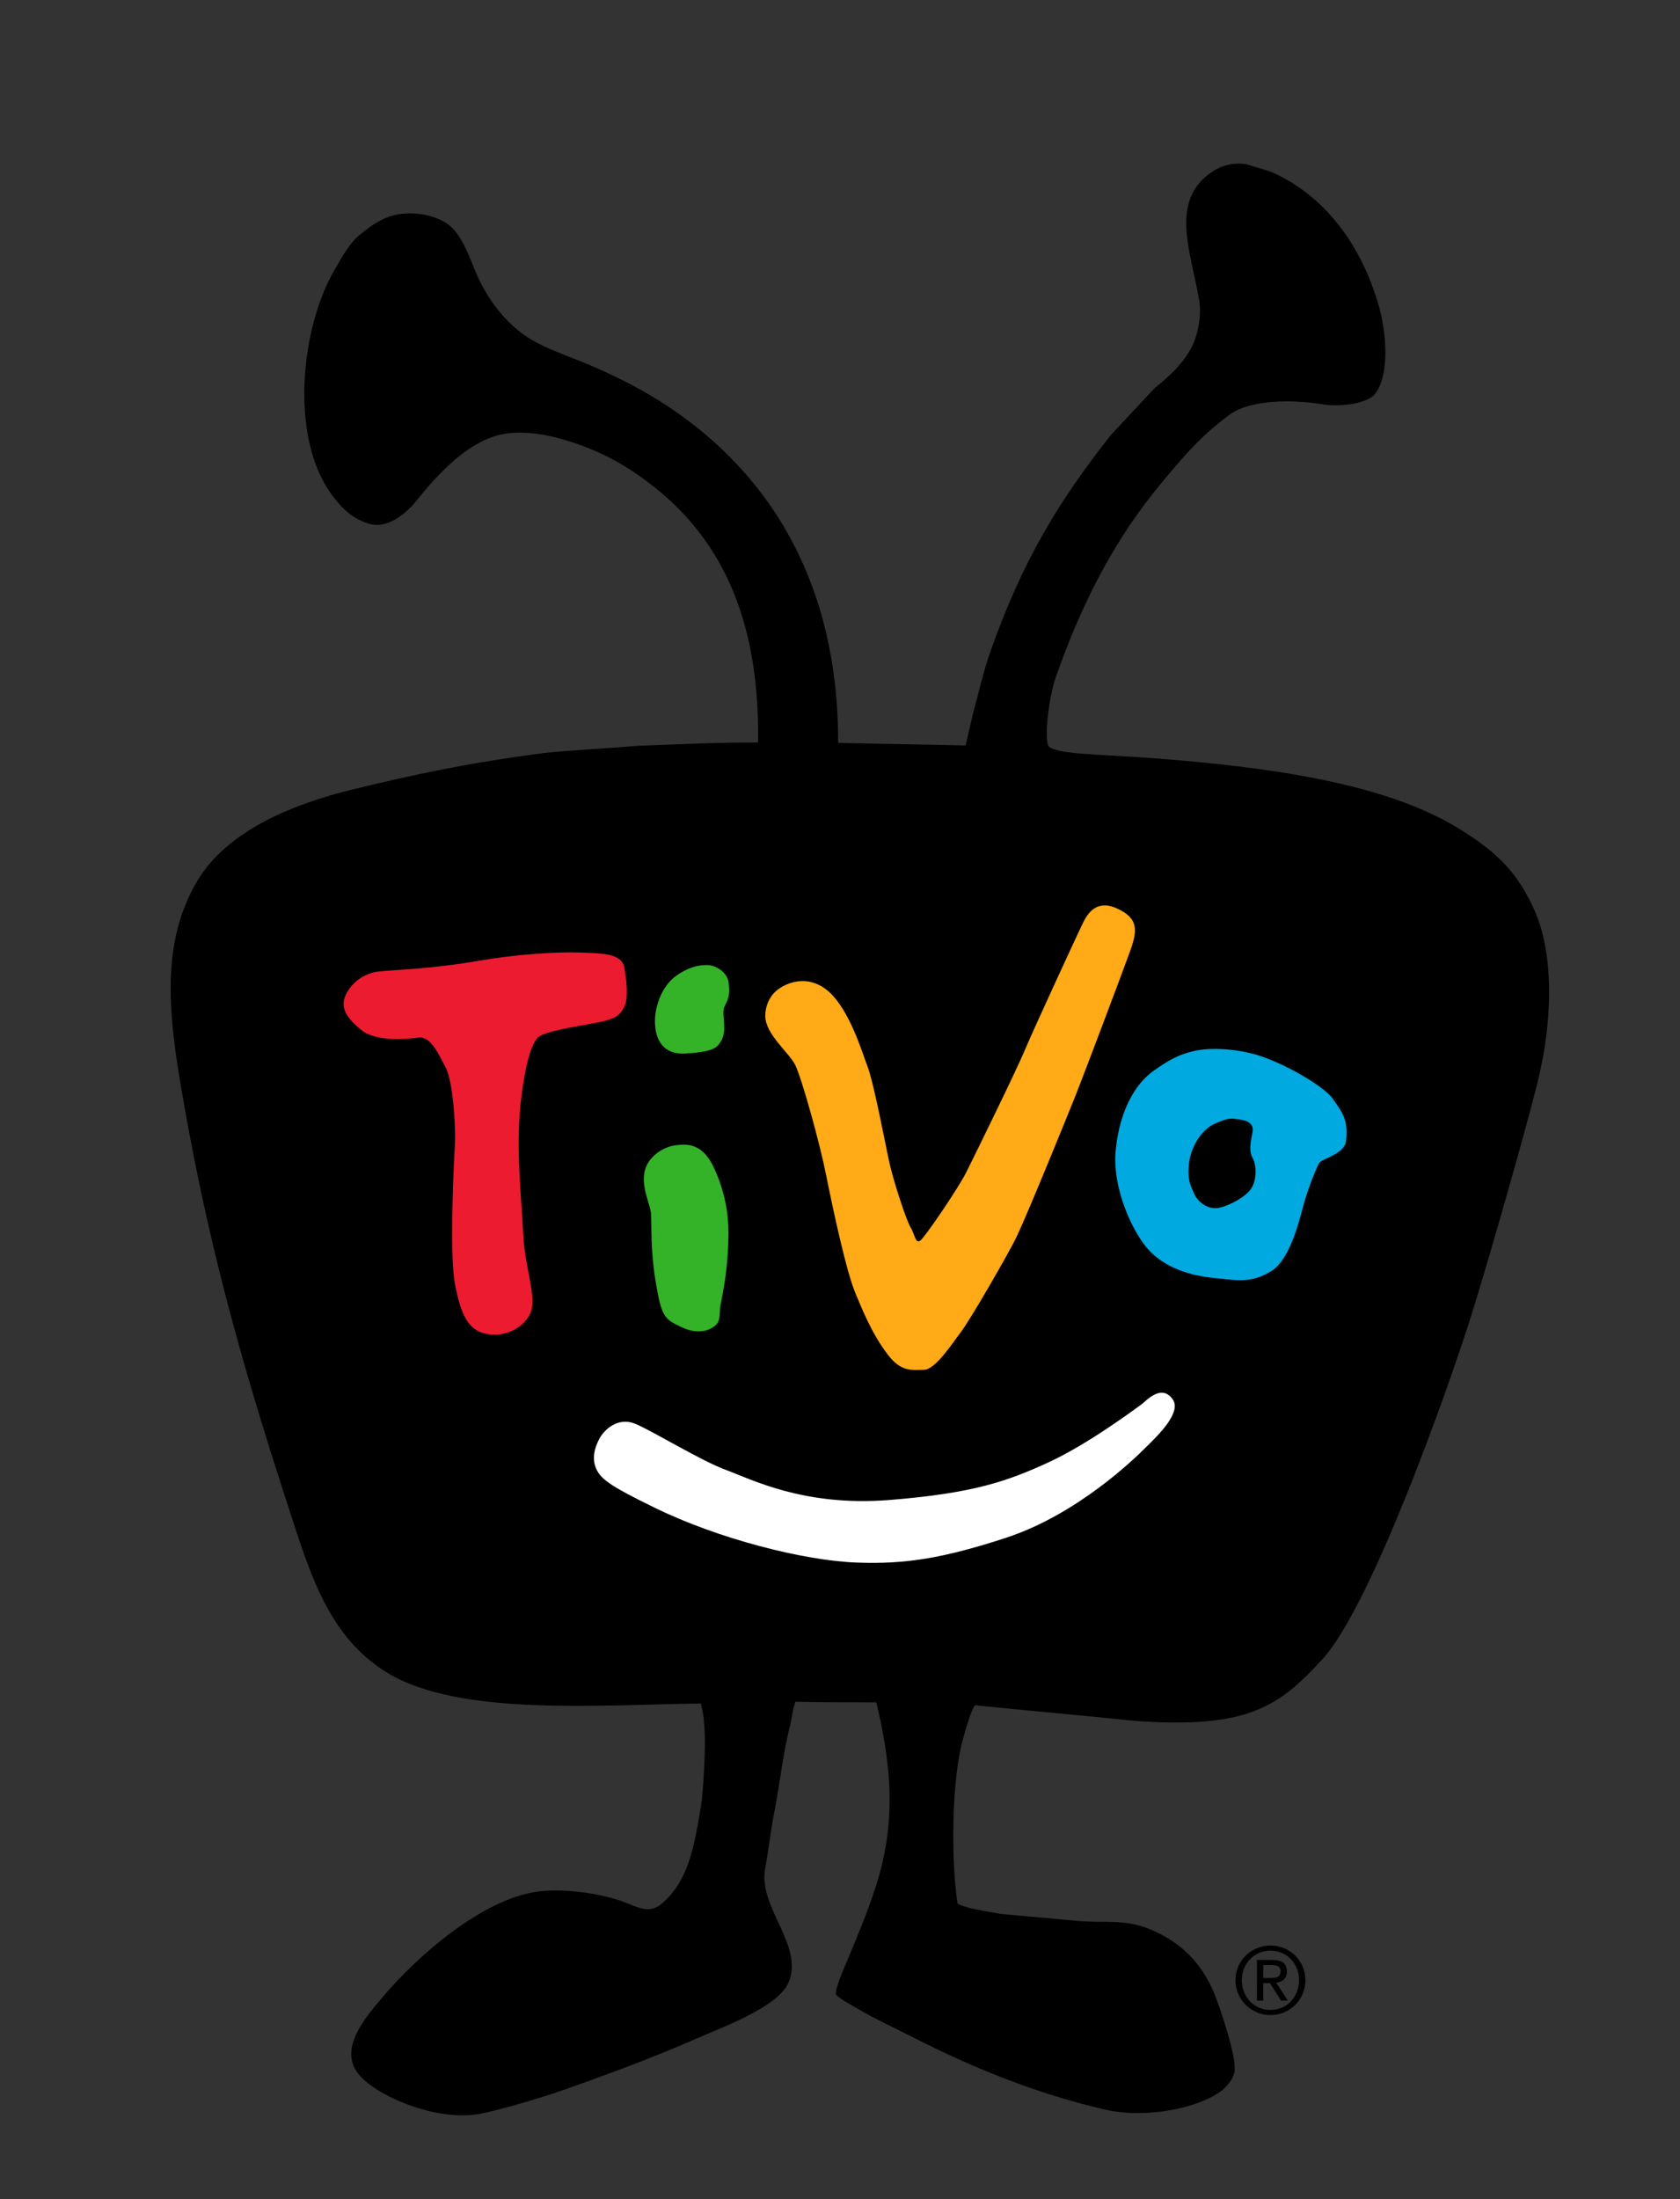 <?xml version="1.0" encoding="utf-8"?>
<!-- Generator: Adobe Illustrator 15.0.0, SVG Export Plug-In . SVG Version: 6.00 Build 0)  -->
<!DOCTYPE svg PUBLIC "-//W3C//DTD SVG 1.1//EN" "http://www.w3.org/Graphics/SVG/1.1/DTD/svg11.dtd">
<svg version="1.1" id="_x32_011_logo" xmlns="http://www.w3.org/2000/svg" xmlns:xlink="http://www.w3.org/1999/xlink" x="0px"
	 y="0px" width="186px" height="243.392px" viewBox="214.5 51.108 186 243.392" enable-background="new 214.5 51.108 186 243.392"
	 xml:space="preserve">
<rect x="214.5" y="51.108" width="186" height="243.392" fill="#333333" stroke="none"/>
<g>
	<g>
		<g>
			<path d="M330.61,133.705c0.779,0.833,5.232,0.897,9.751,1.186c3.067,0.196,6.917,0.538,9.806,0.865
				c10.189,1.153,19.417,3.076,25.954,7.113c4.221,2.607,6.473,4.935,8.266,8.972c2.422,5.449,1.73,13.329,0.48,18.424
				c-0.465,2.367-5.382,19.898-7.785,27.396c-2.413,7.529-10.766,31.145-16.148,37.042c-4.812,5.272-8.268,7.753-20.764,6.856
				c-4.753-0.503-12.934-1.227-17.688-1.73c-0.433,0.245-1.355,3.624-1.54,4.405c-0.82,3.484-1.042,9.055-0.818,13.414
				c0.07,1.382,0.208,2.973,0.392,4.14c1.038,0.559,3.04,0.805,4.775,1.134c2.2,0.205,5.756,0.514,7.954,0.718
				c3.354,0.383,5.589-0.248,8.53,0.958c3.439,1.412,5.771,3.732,7.187,7.187c0.517,1.262,2.562,7.141,2.204,8.674
				c-0.196,0.838-0.892,1.634-1.497,2.083c-2.552,1.894-8.328,3.07-12.806,2.037c-7.786-1.796-14.859-4.728-21.275-8.002
				c-2.173-1.107-4.219-2.028-6.253-3.234c-0.593-0.352-1.868-1.03-2.251-1.461c-0.303-0.339,0.979-3.223,1.293-3.977
				c1.138-2.719,2.068-4.942,3.02-7.811c2.491-7.522,1.688-13.952,0.129-20.584c-3.396,0-5.127,0-8.972-0.065
				c-0.392,1.304-0.257,1.089-0.549,2.489c-0.847,3.306-1.15,6.568-1.845,10.068c-0.372,1.957-0.585,4.003-0.958,5.961
				c-0.731,4.344,4.364,8.476,2.587,12.578c-1.138,2.628-7.062,4.826-9.847,6.037c-4.73,2.056-8.408,3.45-14.016,5.462
				c-2.898,1.041-6.811,2.243-9.989,2.947c-4.901,1.087-11.876-1.923-13.801-4.41c-2.271-2.93,1.218-6.642,2.778-8.502
				c3.738-4.457,10.687-10.495,16.627-11.549c3.14-0.556,7.345,0.148,9.729,0.96c1.548,0.525,3,1.571,4.455,0.334
				c2.863-2.432,3.562-5.808,4.396-10.901c0.238-1.451,0.503-6.397,0.396-8.049c-0.121-1.859-0.05-1.436-0.41-3.232
				c-11.151,0.128-26.614,1.436-34.606-3.333c-6.662-3.976-8.717-11.174-11.15-18.648c-5.383-16.534-9.07-29.915-11.92-46.91
				c-1.44-8.589-1.829-15.752,1.846-22.037c3.411-5.833,11.035-8.723,17.38-10.261c6.507-1.578,12.496-2.884,20.981-3.992
				c3.131-0.335,7.184-0.526,10.548-0.814c5.191-0.192,8.62-0.362,13.242-0.367c0.237-15.621-5.437-24.876-14.988-30.702
				c-2.891-1.763-9.537-4.588-14.065-3.223c-3.617,1.091-6.72,4.625-8.84,7.259c-0.843,1.046-2.912,3.025-5,2.507
				c-2.009-0.499-3.366-1.931-4.418-3.412c-4.56-6.42-3.308-18.374,0.447-24.773c0.828-1.409,1.616-2.924,2.853-3.915
				c0.841-0.674,1.736-1.341,2.796-1.79c2.285-0.966,5.391-0.46,6.99,0.783c1.521,1.182,2.312,3.728,3.132,5.592
				c1.127,2.565,2.975,4.997,5.146,6.542c2.06,1.467,4.662,2.241,7.158,3.3c2.704,1.147,5.374,2.47,7.772,3.97
				c11.513,7.201,19.902,19.271,19.886,37.907c4.754,0.112,9.362,0.176,14.115,0.288c0.261-1.137,0.521-2.274,0.783-3.411
				c0.666-2.426,1.174-4.771,1.957-6.99c3.509-9.932,7.497-16.572,13.364-23.991c1.604-1.715,3.206-3.43,4.81-5.145
				c1.632-1.313,3.428-2.935,4.307-4.977c0.518-1.199,0.913-3.12,0.615-4.865c-0.877-5.14-3.227-10.678,1.175-13.925
				c0.913-0.674,2.373-1.326,4.082-1.007c0.876,0.261,1.753,0.522,2.628,0.783c6.066,2.622,10.189,8.243,12.087,15.132
				c0.743,2.696,1.169,7.371-0.479,9.488c-0.808,1.038-3.748,1.489-5.847,1.15c-3.506-0.567-8.015-0.498-10.254,1.149
				c-2.995,2.204-4.72,4.145-7.529,7.528c-5.096,6.131-8.709,12.959-11.708,21.485C330.553,128.424,330.092,133.151,330.61,133.705z
				"/>
		</g>
		<g>
			<path d="M355.167,266.419c2.1,0,3.859,1.657,3.859,3.829c0,2.212-1.761,3.869-3.859,3.869c-2.109,0-3.881-1.657-3.881-3.869
				C351.286,268.076,353.058,266.419,355.167,266.419z M355.167,273.551c1.779,0,3.158-1.421,3.158-3.303
				c0-1.845-1.379-3.263-3.158-3.263c-1.801,0-3.18,1.418-3.18,3.263C351.987,272.13,353.366,273.551,355.167,273.551z
				 M353.665,268.014h1.738c1.069,0,1.573,0.421,1.573,1.287c0,0.813-0.514,1.15-1.184,1.225l1.288,1.985h-0.753l-1.224-1.934
				h-0.742v1.934h-0.698L353.665,268.014L353.665,268.014z M354.363,270.011h0.73c0.617,0,1.185-0.031,1.185-0.741
				c0-0.598-0.516-0.691-0.988-0.691h-0.927V270.011L354.363,270.011z"/>
		</g>
	</g>
	<g>
		<path fill="#ED1B2F" d="M256.278,158.642c1.293-0.182,5.913-0.273,11.174-1.197c4.337-0.75,8.778-1.012,11.274-0.92
			c2.491,0.092,4.614,0.092,4.893,1.66c0.277,1.567,0.46,3.416,0,4.343c-0.46,0.921-0.924,1.29-2.585,1.66
			c-1.664,0.376-5.409,0.841-6.748,1.567c-1.045,0.574-1.678,3.812-2.026,6.469c-0.739,5.54-0.062,10.736,0.186,15.708
			c0.166,3.497,1.567,6.833,0.738,8.587c-0.637,1.327-2.484,2.641-4.805,2.219c-2.035-0.371-2.861-2.127-3.509-5.544
			c-0.649-3.417-0.096-13.947,0-15.521c0.093-1.567-0.185-6.832-1.019-8.406c-0.829-1.568-1.66-3.513-3.047-3.321
			c-1.384,0.179-4.713,0.452-6.281-0.835c-1.327-1.083-2.491-2.307-1.754-3.878C253.509,159.662,254.985,158.829,256.278,158.642
			L256.278,158.642z"/>
		<path fill="#34B228" d="M292.763,157.907c1.016,0,2.282,0.837,2.406,1.939c0.185,1.574-0.091,1.848-0.467,2.681
			c-0.366,0.832,0.376,2.583-0.366,3.786c-0.428,0.703-0.743,1.207-3.974,1.386c-3.232,0.188-3.461-2.782-3.325-4.156
			c0.188-1.752,1.018-3.509,2.311-4.436C290.641,158.184,291.748,157.907,292.763,157.907L292.763,157.907z"/>
		<path fill="#34B228" d="M289.255,177.86c1.386-0.187,3.069-0.23,4.338,2.585c1.666,3.696,1.652,6.545,1.485,9.332
			c-0.19,3.045-0.742,5.36-0.834,5.915c-0.096,0.547,0.092,1.567-0.555,2.118c-0.647,0.557-1.941,1.017-3.694,0.192
			c-1.862-0.889-2.219-1.017-2.865-4.808c-0.644-3.788-0.462-6.28-0.555-7.761c-0.061-1.006-1.026-2.712-0.739-4.521
			C286.117,179.181,287.868,178.044,289.255,177.86L289.255,177.86z"/>
		<path fill="#FFAA16" d="M300.433,160.771c0.829-0.736,3.326-2.026,5.73,0c2.395,2.033,3.813,6.889,4.334,8.222
			c0.743,1.848,2.038,8.867,2.5,10.898c0.458,2.033,1.845,6.278,2.307,7.022c0.462,0.741,0.554,1.935,1.109,1.473
			c0.554-0.456,4.154-5.723,5.078-7.567c0.926-1.846,5.545-11.271,6.47-13.49c0.925-2.219,6.002-13.208,6.37-13.944
			c0.373-0.743,1.294-2.868,3.786-1.759c2.496,1.105,2.312,2.496,1.48,4.807c-0.834,2.312-5.083,13.573-6.003,15.883
			c-0.924,2.311-5.171,12.751-6.474,15.521c-0.901,1.94-5.267,9.423-6.185,10.621c-0.928,1.201-2.862,4.248-4.155,4.248
			s-2.479,0.291-3.975-1.664c-1.846-2.394-2.968-5.325-3.603-6.83c-1.016-2.403-2.492-9.336-3.232-13.027
			c-0.739-3.697-2.677-10.628-3.415-12.192c-0.637-1.345-3.328-3.416-3.328-5.45C299.23,162.527,299.6,161.511,300.433,160.771
			L300.433,160.771z"/>
		<path fill="#00A9E0" d="M346.709,167.419c1.79-0.419,5.062-0.301,7.851,0.738c3.234,1.205,6.691,3.403,7.484,4.532
			c1.109,1.567,1.754,2.398,1.479,4.706c-0.175,1.453-2.681,1.942-2.955,2.406c-0.276,0.455-1.021,2.219-1.663,4.339
			c-0.354,1.181-1.398,6.222-3.612,7.61c-2.217,1.383-3.688,1.07-6.363,0.793c-2.494-0.245-5.267-1.017-7.208-3.051
			c-1.638-1.719-4.152-6.741-3.69-11.173c0.454-4.433,2.213-7.299,4.156-8.685C344.122,168.254,345.14,167.79,346.709,167.419
			L346.709,167.419z M349.016,175.455c-1.657,0.739-2.676,2.779-2.858,4.252c-0.233,1.825,0.089,2.495,0.553,3.51
			c0.463,1.016,1.572,1.757,2.68,1.568c0.82-0.131,2.4-0.829,3.325-1.761c1.017-1.004,0.926-2.95,0.461-3.779
			c-0.461-0.833-0.182-1.939,0-2.867c0.188-0.924-0.646-1.291-1.477-1.383C350.863,174.905,350.682,174.715,349.016,175.455
			L349.016,175.455z"/>
		<path fill="#FFFFFF" d="M280.939,210.191c0.371-0.645,1.847-2.398,3.972-1.479c2.126,0.924,7.207,4.063,9.977,5.078
			c2.771,1.019,8.594,4.065,18.013,3.327c9.423-0.741,13.213-2.123,17.645-4.153c4.434-2.036,9.607-5.915,10.254-6.377
			c0.646-0.461,2.244-2.361,3.513-0.647c1.091,1.473-1.664,4.074-2.962,5.356c-1.288,1.294-7.571,7.39-15.421,9.982
			c-7.015,2.3-11.263,2.957-16.536,2.76c-5.813-0.198-15.354-2.608-22.446-6.089c-4.896-2.396-6.107-3.182-6.56-4.618
			C279.998,212.069,280.572,210.838,280.939,210.191L280.939,210.191z"/>
	</g>
</g>
</svg>
